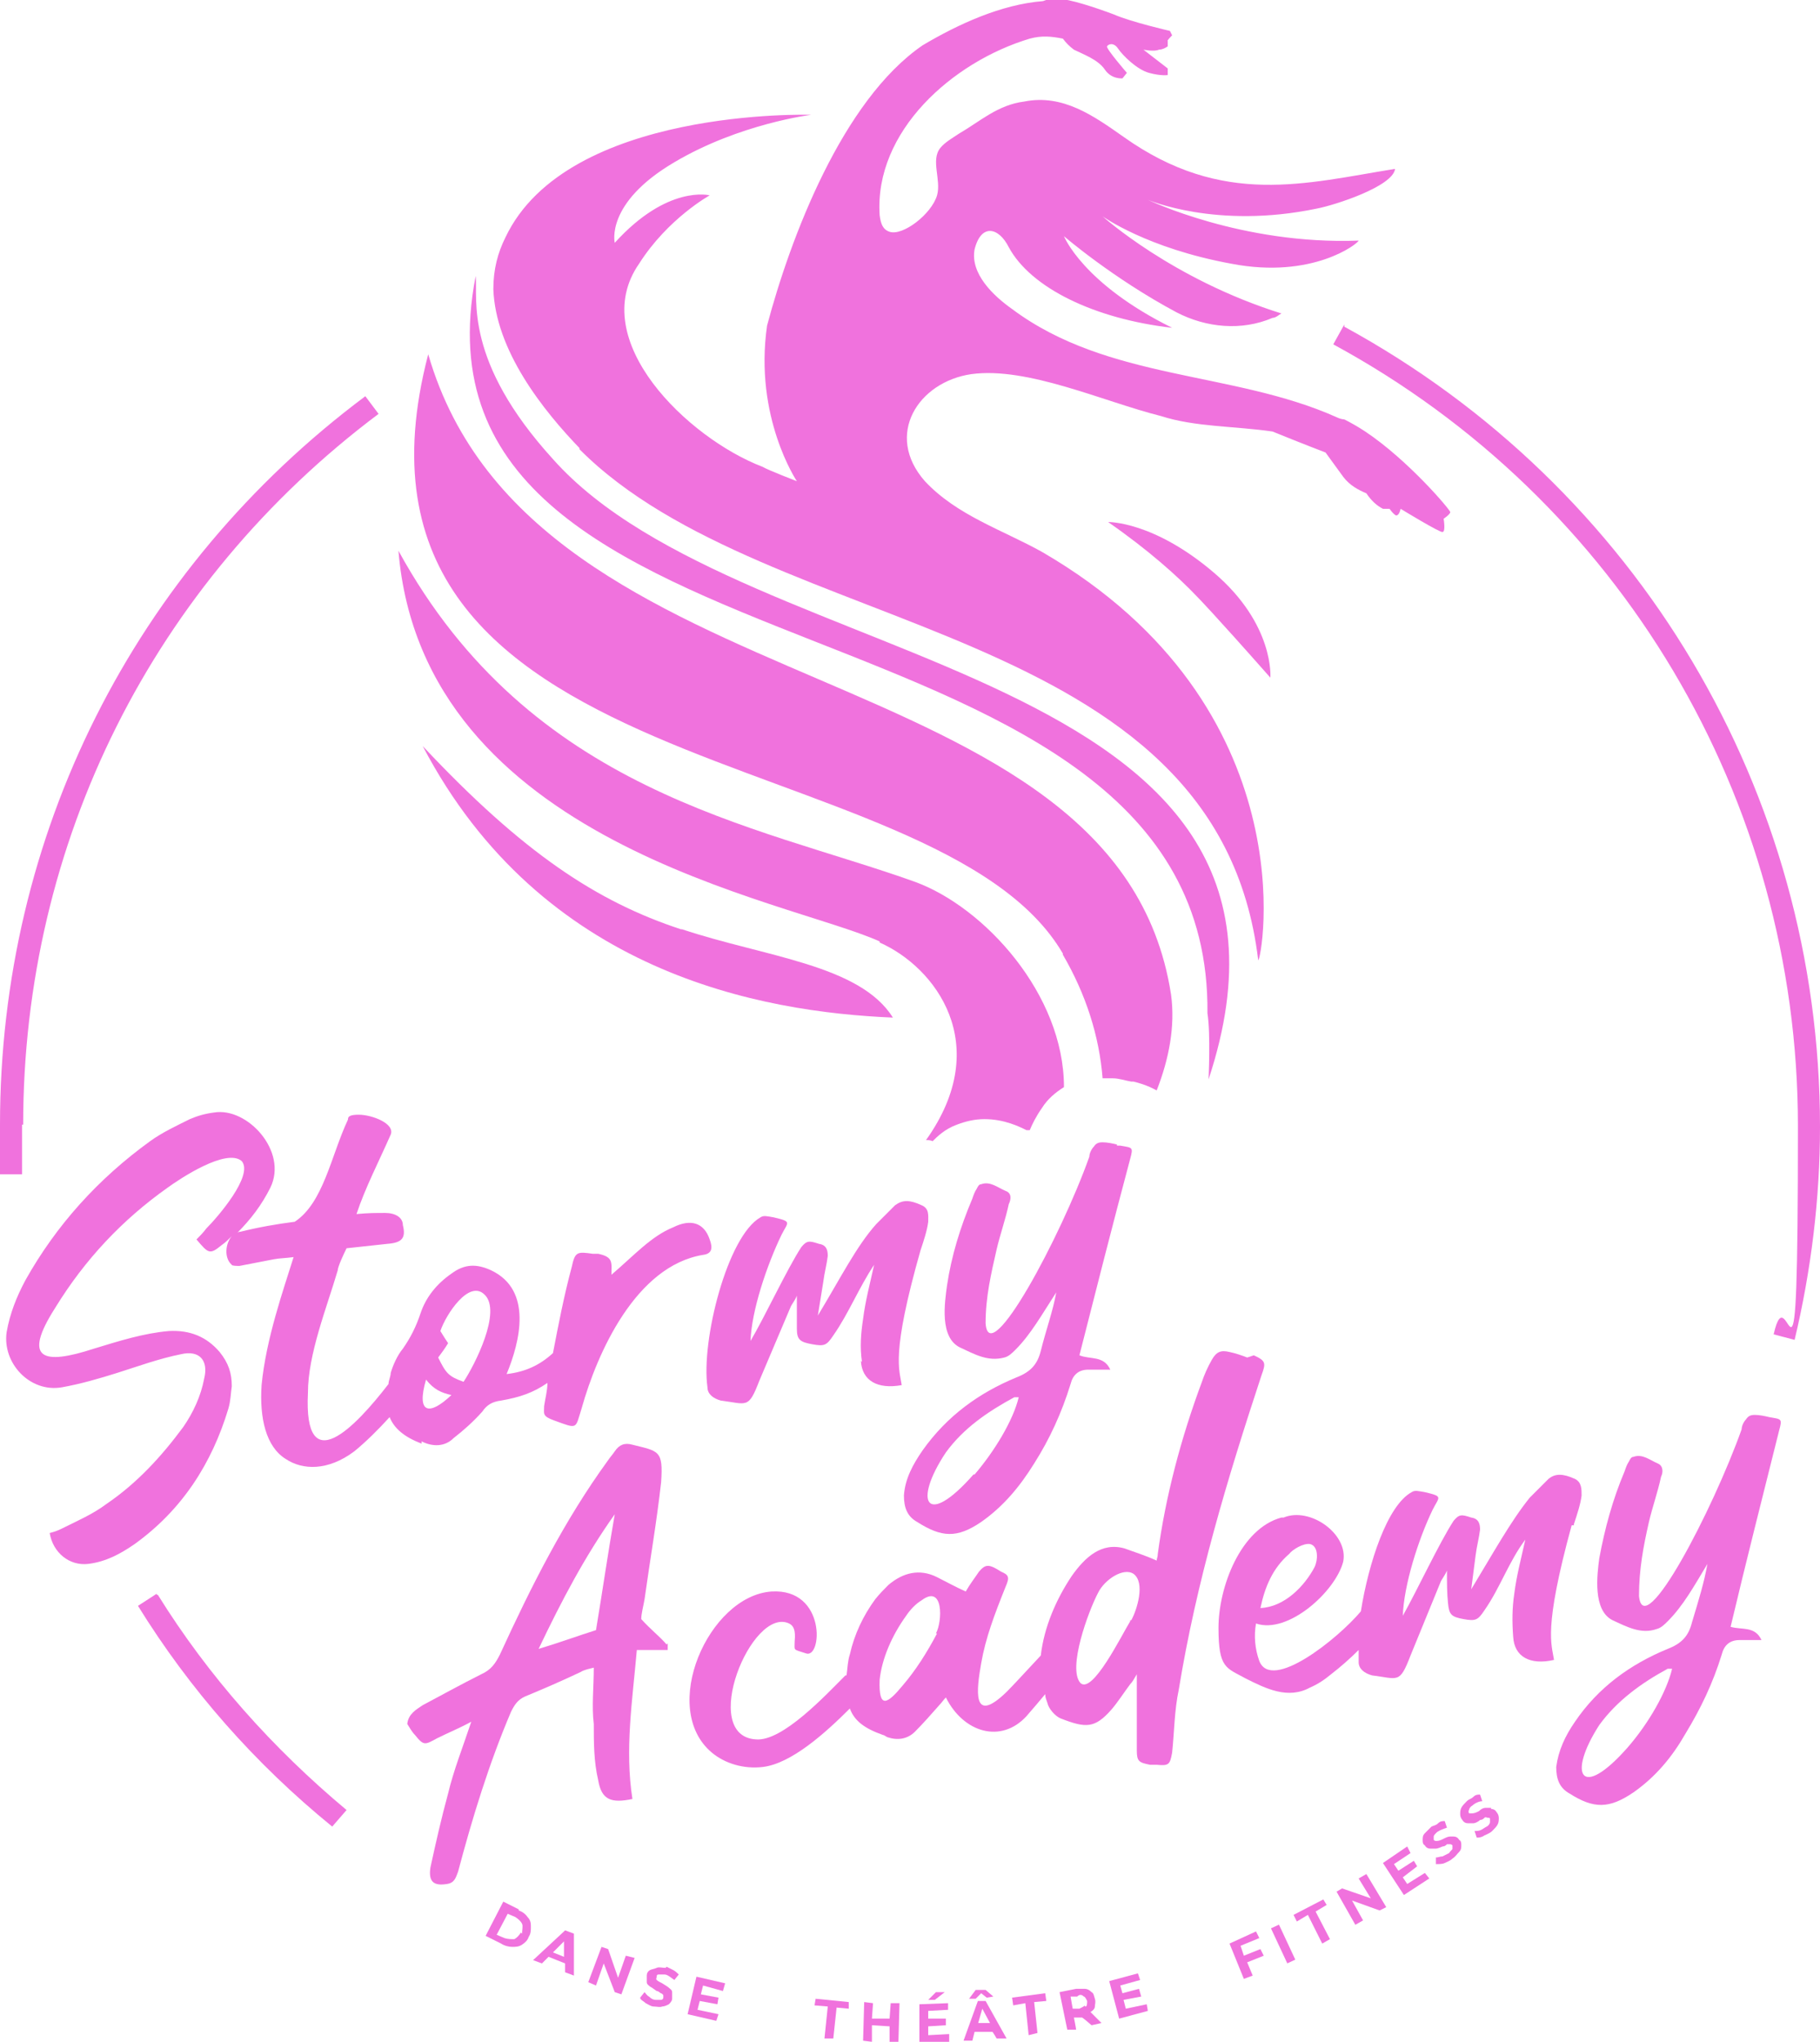 <?xml version="1.0" encoding="UTF-8"?>
<svg id="Calque_1" xmlns="http://www.w3.org/2000/svg" version="1.1" viewBox="0 0 164.9 185">
  <!-- Generator: Adobe Illustrator 29.8.1, SVG Export Plug-In . SVG Version: 2.1.1 Build 2)  -->
  <defs>
    <style>
      .st0 {
        fill: #f072dd;
      }
    </style>
  </defs>
  <path class="st0" d="M38.2,130.6h0c1,.5,2.1.5,2.9-.3.9-.7,1.8-1.5,2.6-2.4.4-.6.9-.9,1.7-1,1.7-.3,2.9-.7,4.2-1.6,0,.7-.2,1.4-.3,2.1,0,.7-.2.9.9,1.3,2.2.8,1.9.8,2.5-1.1,1.4-5,4.9-12.9,11-13.9.8-.1.9-.6.6-1.4-.5-1.5-1.7-1.9-3.3-1.1-2,.8-3.6,2.6-5.6,4.3h0c0-1.1.2-1.6-1.2-1.9h-.5c-1.4-.2-1.6-.2-1.9,1.2-.7,2.6-1.2,5.2-1.7,7.8-1.2,1.1-2.5,1.7-4.2,1.9,1.2-2.9,2.4-7.6-1.4-9.4-1.3-.6-2.4-.6-3.6.3-1.3.9-2.3,2.1-2.8,3.6-.4,1.2-.9,2.2-1.6,3.2-.5.6-.9,1.5-1.1,2.2,0,.3-.2.7-.2,1-3,3.9-7.7,8.8-7.3.8,0-3.5,1.7-7.7,2.7-11.1,0-.3.5-1.4.8-2l3.7-.4c1.3-.1,1.7-.5,1.4-1.7,0-.7-.7-1.1-1.6-1.1s-1.5,0-2.6.1c.8-2.4,2-4.7,3.1-7.2.4-1-1.7-1.8-2.9-1.8s-.9.4-1,.5c-1.5,3.2-2.2,7.5-4.8,9.2-1.6.2-3.3.5-4.9.9,0,0-.2,0-.3.1,1.2-1.2,2.2-2.5,3-4.1,1.6-3.3-2.1-7.3-5.1-6.8-.8.1-1.5.3-2.2.6-1.2.6-2.5,1.2-3.6,2-4.7,3.4-8.5,7.6-11.3,12.6-.8,1.5-1.4,3-1.7,4.7-.4,2.8,2.1,5.5,5,5,1.7-.3,3.4-.8,5-1.3,1.9-.6,3.8-1.3,5.8-1.7,1.7-.4,2.5.6,2.1,2.2-.3,1.6-1,3.1-1.9,4.4-2,2.7-4.2,5.1-7,7-1.2.9-2.6,1.5-4,2.2-.4.2-.7.3-1.1.4.3,1.8,1.8,3,3.5,2.8,1.6-.2,2.9-.9,4.2-1.8,4.3-3.1,7-7.3,8.5-12.3.2-.7.2-1.3.3-2,0-1.2-.3-2.1-1.1-3.1-1.2-1.4-2.7-2-4.6-1.9-2.3.2-4.5.9-6.8,1.6-4.6,1.5-6.5,1-3.5-3.7,2.7-4.4,6.1-8,10.2-10.9,1.1-.8,5.3-3.6,6.7-2.4,1.1,1.3-2.2,5.1-3.2,6.1-.3.4-.6.7-.9,1,1.1,1.3,1.2,1.4,2.3.5.3-.2.6-.5.9-.8-.6.7-.7,2,0,2.6,0,.1.5.1.7.1l3.1-.6c.5-.1,1.1-.1,1.8-.2-.9,2.9-2.5,7.4-2.9,11.6-.2,3,.4,5.6,2.2,6.7,1.5,1,3.8,1.1,6.2-.7,1.1-.9,2.2-2,3.2-3.1.4,1,1.3,1.8,2.9,2.4h0v-.2ZM39.9,120.6c.5-1.5,2.6-4.7,4-3.3,1.6,1.5-.9,6.4-1.9,7.9-1.4-.5-1.6-.8-2.3-2.2.3-.4.6-.8.9-1.3-.2-.3-.4-.6-.7-1.1h0ZM38.6,125c.7.9,1.4,1.2,2.3,1.4-2,1.9-3.2,1.7-2.3-1.4Z"/>
  <path class="st0" d="M78,123.3c.1,1.8,1.5,2.6,3.7,2.2-.2-1.4-1-2.7,1.7-12.2.3-.9.6-1.8.7-2.6,0-.6.1-1.2-.6-1.5-1.1-.5-1.7-.5-2.4,0l-1.7,1.7c-1.8,2-3.3,5-5.3,8.3l.5-3.1c.1-.8.3-1.5.4-2.3,0-.5-.1-1-.8-1.1-.9-.3-1.1-.3-1.6.3-1.3,2-3.3,6.3-4.6,8.5.1-2.8,1.5-6.9,2.8-9.6.6-1.2,1-1.2-.7-1.6-.6-.1-.9-.2-1.2,0-3,1.7-5.4,11.2-4.8,15.4,0,.6.5,1,1.2,1.2,2.4.3,2.5.8,3.5-1.8l2.8-6.6c.1-.3.4-.6.6-1.1v3c0,1,.3,1.2,1.4,1.4,1.1.2,1.3.1,1.9-.8,1.4-2,2.3-4.3,3.7-6.4-.4,1.8-.8,3.3-1,4.9-.2,1.3-.3,2.6-.1,3.9h0Z"/>
  <path class="st0" d="M101.2,103.7c-.4-.1-.9-.2-1.3-.2s-.6.1-.8.4c-.2.2-.4.6-.4.9-2.6,7.3-9.1,19.4-9.4,15.1,0-2.4.5-4.5,1-6.7.3-1.3.8-2.7,1.1-4.1.2-.4.3-1-.3-1.2-.7-.3-1.4-.9-2.2-.6-.2,0-.3.2-.4.4-.2.3-.3.6-.4.9-1.1,2.6-1.9,5.2-2.3,7.9-.2,1.5-.7,4.7,1.2,5.6,1.3.6,2.5,1.3,4,.9.4-.1.7-.4,1-.7,1.4-1.4,2.4-3.2,3.7-5.2-.3,1.7-.9,3.3-1.4,5.3-.3,1.2-.9,1.9-2.2,2.4-3.4,1.4-6.3,3.5-8.5,6.6-.9,1.3-1.6,2.6-1.7,4.1,0,1.1.3,1.9,1.2,2.4,2.2,1.4,3.6,1.5,5.8,0,2-1.4,3.5-3.2,4.8-5.3,1.4-2.2,2.5-4.6,3.3-7.2.2-.8.7-1.3,1.6-1.3h2c-.6-1.3-1.8-.9-2.8-1.3,1.5-5.9,3-11.8,4.6-17.8.3-1.1.2-1-.9-1.2h-.3ZM88.2,133.6c-4.3,4.9-5.5,2.5-2.5-2,1.6-2.2,3.8-3.7,6.2-5h.4c-.5,2.1-2.2,4.9-4,7h0Z"/>
  <path class="st0" d="M60.4,149c-.7-.8-1.5-1.4-2.3-2.3,0-.5.2-1.2.3-1.8.5-3.6,1.1-7,1.5-10.6.2-2.9-.2-2.8-2.6-3.4-.7-.2-1.2,0-1.6.6-.2.3-.4.5-.6.8-4,5.5-7,11.5-9.8,17.6-.4.8-.8,1.4-1.7,1.8-1.8.9-3.6,1.9-5.3,2.8-.6.4-1.3.8-1.4,1.7.2.3.4.7.7,1,.8,1,.9.9,2,.3,1-.5,2-.9,3.1-1.5-.8,2.4-1.6,4.4-2.1,6.5-.6,2.2-1.1,4.4-1.6,6.7-.2,1.3.3,1.7,1.5,1.5.7-.1.8-.6,1-1.1,1.3-4.9,2.8-9.8,4.8-14.5.3-.6.6-1.1,1.3-1.4,1.7-.7,3.3-1.4,5-2.2.3-.2.8-.3,1.2-.4,0,1.8-.2,3.5,0,5.1,0,1.7,0,3.4.4,5.1.3,1.8,1.2,2.1,3.1,1.7-.7-4.5,0-8.9.4-13.5h2.8v-.6h0ZM54,147.7c-1.6.5-3.2,1.1-5.2,1.7,2.1-4.4,4.2-8.4,6.9-12.2-.6,3.4-1.1,6.9-1.7,10.5h0Z"/>
  <path class="st0" d="M113,123c-.5-.2-1.1-.4-1.6-.5-.8-.2-1.2,0-1.6.7-.4.7-.7,1.4-.9,2-1.9,5.1-3.3,10.4-4,15.6,0,.3-.1.4-.1.6-1.1-.5-2.1-.8-2.9-1.1-2.1-.6-3.6.8-4.8,2.5-1.4,2.1-2.5,4.6-2.8,7.2-1.5,1.6-2.4,2.6-3.1,3.3-3.2,3.1-2.7-.3-2.3-2.6s1.2-4.4,2.2-6.9c.4-.9.3-1.1-.4-1.4-1.1-.7-1.4-.7-2,0-.4.6-.8,1.1-1.2,1.8-.9-.4-1.8-.9-2.6-1.3-1.6-.8-3.1-.4-4.4.7-.4.4-.8.8-1.2,1.3-1.1,1.5-1.9,3.2-2.3,5-.2.6-.2,1.2-.3,1.9h-.1c-1.8,1.8-5.7,6-8.1,5.8-5.2-.3-.4-12.1,3-10.5.4.2.6.6.5,1.6,0,.9-.2.7,1,1.1,1.5.6,1.9-5.9-3.1-5.6-5.7.4-10.2,10.6-5.4,14.6,1.2,1,2.9,1.5,4.6,1.3,2.6-.3,5.7-3.1,7.9-5.3.4,1.1,1.3,1.8,3,2.4.1,0,.2.1.4.2.9.3,1.8.2,2.5-.5s1.5-1.6,2.2-2.4c.2-.2.4-.5.6-.7,1.6,3.2,5,4.2,7.3,1.7.7-.8,1.2-1.4,1.7-2,0,.3.1.5.2.8.1.5.7,1.2,1.2,1.4,2.3.9,3.1.9,4.6-.8.6-.7,1.1-1.5,1.7-2.3.2-.2.3-.4.6-.9v6.9c0,1,.2,1.1,1.2,1.3h.6c1.1.1,1.2,0,1.4-1.1.2-1.9.2-3.8.6-5.7,1.6-9.8,4.4-19.1,7.5-28.5.4-1.1.4-1.3-.7-1.8h0l-.6.2ZM84.9,148c-.9,1.7-1.9,3.3-3.1,4.7-1.4,1.7-2.2,2.2-2.1-.5.2-1.9,1.1-4,2.4-5.8.4-.6.9-1.1,1.4-1.4,2-1.5,1.9,1.9,1.3,3h.1ZM102.4,146.9c-.8,1.3-3.4,6.6-4.5,5.6-1.2-1.3.7-6.5,1.6-8.2.6-1.2,2.3-2.3,3.2-1.7,1.1.8.3,3.3-.2,4.2h-.1Z"/>
  <path class="st0" d="M142.6,138.1c.3-.9.6-1.8.7-2.6,0-.6,0-1.2-.6-1.5-1.1-.5-1.8-.5-2.4,0l-1.7,1.7c-1.7,2.1-3.3,5-5.3,8.3l.4-3.1c.1-.8.3-1.5.4-2.3,0-.5-.1-1-.8-1.1-.9-.3-1.1-.3-1.6.3-1.3,2-3.3,6.3-4.6,8.6.1-2.8,1.4-6.9,2.7-9.6.6-1.2,1-1.2-.7-1.6-.6-.1-.9-.2-1.2,0-2.2,1.2-3.9,6.4-4.6,10.8-2.1,2.5-8.1,7.3-9.2,4.5-.4-1.1-.5-2.3-.3-3.4,2.9,1,7.2-2.9,7.9-5.6.5-2.5-3-5-5.4-4h-.2c-3.7,1-5.7,6.3-5.7,10s.7,3.6,2.5,4.6c1.8.9,3.8,1.9,5.8.8.7-.3,1.3-.7,1.9-1.2.9-.7,1.7-1.4,2.5-2.2v1.1c0,.6.5,1,1.2,1.2,2.4.3,2.5.8,3.5-1.8l2.7-6.6c.1-.3.4-.6.6-1.1,0,1.1,0,2.1.1,3,.1,1,.3,1.2,1.4,1.4,1.1.2,1.3.1,1.9-.8,1.4-2,2.2-4.4,3.7-6.4-.4,1.8-.8,3.3-1,4.9-.2,1.3-.2,2.6-.1,3.9.1,1.8,1.5,2.6,3.7,2.1-.2-1.4-1-2.7,1.6-12.2h.2ZM116.8,140.8c.3-.4,1.3-1,1.9-.9.8.2.7,1.5.4,2.1-.9,1.7-2.7,3.6-4.9,3.7.4-1.9,1.1-3.6,2.6-4.9h0Z"/>
  <path class="st0" d="M96.3,86.5c2.1,3.6,3.3,7.4,3.6,11.2h.9c.6,0,1.1.2,1.7.3h.2c.4.1,1.2.3,2.1.8,1.1-2.8,1.7-5.8,1.3-8.7-4.9-31.6-57.8-25.2-67.3-58-10.4,39.7,46,34.6,57.5,54.3h0Z"/>
  <path class="st0" d="M79.7,85.4c5,2.2,10.4,9.2,4.2,17.9.2,0,.4,0,.6.1.4-.4,1.1-1.1,2.2-1.5.8-.3,1.6-.5,2.5-.5,1.8,0,3.2.7,3.8,1h.3c.2-.5.6-1.3,1.1-2,.5-.8,1.2-1.4,2-1.9,0-8.4-7.2-16.3-13.5-18.6-14.5-5.2-34.8-8.1-46.8-30,2.2,26.5,35.2,31.6,43.6,35.4h0Z"/>
  <path class="st0" d="M109.4,91.8c.3,1.9.1,6,.1,6,12.6-38.1-41.9-36.5-59.4-56.2-8.1-8.9-6.8-14.5-7-16.6-7.5,38.6,66.7,27.2,66.3,66.8h0Z"/>
  <path class="st0" d="M61.7,84.2c-7.6-2.5-14.3-6.9-23.4-16.6h0c10.8,20.6,30.7,24.1,42.6,24.6-3-4.8-11.6-5.5-19.1-8h0Z"/>
  <path class="st0" d="M100.4,47.3c3.6,2.5,6.3,4.9,8.1,6.8,0,0,1.3,1.3,6.6,7.3,0,0,.4-4.8-5.1-9.5s-9.6-4.6-9.6-4.6h0Z"/>
  <path class="st0" d="M52.5,40.7c17.2,17.3,57.8,15.3,61.5,46.3.3.1,4.7-22.9-19.6-37-3.6-2-7.7-3.3-10.6-6.4-3.7-4.2-.6-9,4.2-9.7,5.1-.7,12,2.5,17.2,3.8,3.1,1,6.7.9,10.1,1.4,2.7,1.1,4.8,1.9,4.8,1.9l1.6,2.2c.6.8,1.4,1.2,2.1,1.5.4.6.9,1.1,1.5,1.4h.6c.2.3.5.6.6.6.3,0,.4-.6.4-.6,0,0,3.6,2.2,3.8,2.1.3,0,.1-1.2.1-1.2,0,0,.6-.4.6-.6s-3.8-4.7-7.7-7.3h0c-.6-.4-1.3-.8-1.9-1.1,0,0-.3,0-.7-.2-9.4-4.2-20.7-3.3-29.4-9.8-1.7-1.2-3.8-3.2-3.4-5.4.6-2.4,2.2-2,3.1-.2,2,3.7,7.8,6.5,14.8,7.3-8.1-4-9.8-8.3-9.8-8.3,0,0,4.4,3.8,10.2,6.9,2.7,1.4,5.9,1.7,8.7.5.3,0,.6-.3.8-.4-9.9-3.1-16.2-8.8-16.2-8.8,0,0,4,2.9,11.7,4.3,7.3,1.4,11.4-1.8,11.5-2.1-10.6.4-19.1-3.7-19.1-3.7,0,0,6.2,2.7,15.3.8,1.6-.3,6.9-2,7.1-3.6-8.1,1.3-15.6,3.5-24.6-2.9-2.7-1.9-5.5-3.9-9-3.2-2.4.3-4,1.8-5.9,2.9-.6.4-1.3.8-1.7,1.3-.9,1.1.1,2.9-.3,4.3-.5,1.7-3.1,3.7-4.3,3.3-.6-.2-.8-.7-.9-1.5-.5-7.6,6.6-13.9,13.6-16,1.1-.3,2-.2,3,0,.3.4.6.7,1,1,.8.4,2.2.9,2.8,1.8.6.9,1.6.8,1.6.8l.4-.5s-1.9-2.2-1.8-2.4.6-.4,1,.2,1.7,1.9,2.8,2.2,1.7.2,1.7.2v-.6l-2.2-1.7s1,.2,1.4,0c.4,0,.8-.3.8-.3v-.5c-.1,0,.4-.5.4-.5l-.2-.4s-3.5-.8-5.1-1.5c-1.6-.6-4-1.4-5-1.4s-.8,0-1.4.2h0c-3.8.3-7.7,2.1-10.9,4-7.3,5-12,17.5-14.1,25.4-1.2,8.3,2.7,14.1,2.7,14.1,0,0-2.6-1-3.1-1.3-6.8-2.6-16-11.5-11.2-18.4h0c2.6-4.1,6.4-6.2,6.4-6.2,0,0-3.8-1-8.6,4.3,0,0-.9-3.6,5.4-7.3,5.9-3.5,12.4-4.3,12.4-4.3,0,0-22.1-.7-27.7,11.1h0c-.7,1.4-1.1,2.9-1.1,4.7.2,5.5,4.4,10.9,8,14.6h0l-.2-.2Z"/>
  <path class="st0" d="M160.3,128.4c-.4-.1-.9-.2-1.3-.2s-.6.1-.8.4c-.2.2-.4.6-.4.9-2.6,7.3-8.9,19.4-9.3,15.1,0-2.4.4-4.5.9-6.7.3-1.3.8-2.7,1.1-4.1.2-.4.2-1-.3-1.2-.7-.3-1.4-.9-2.2-.6-.2,0-.3.2-.4.4-.2.3-.3.6-.4.9-1.1,2.6-1.8,5.2-2.3,7.9-.2,1.5-.6,4.7,1.2,5.6,1.3.6,2.6,1.3,4,.8.4-.1.7-.4,1-.7,1.4-1.4,2.4-3.2,3.6-5.2-.3,1.7-.8,3.3-1.4,5.3-.3,1.2-.9,1.9-2.2,2.4-3.4,1.4-6.3,3.5-8.4,6.6-.9,1.3-1.5,2.6-1.7,4.1,0,1.1.3,1.9,1.2,2.4,2.2,1.4,3.6,1.4,5.8-.1,2-1.4,3.5-3.2,4.7-5.3,1.4-2.3,2.5-4.6,3.3-7.2.2-.8.7-1.3,1.6-1.3h2c-.6-1.3-1.8-.9-2.8-1.2,1.4-5.9,2.9-11.8,4.4-17.8.3-1.1.2-1-.9-1.2h0ZM147.5,158.3c-4.3,4.9-5.5,2.5-2.6-2,1.6-2.2,3.8-3.8,6.2-5.1h.4c-.5,2.1-2.1,4.9-4,7.1h0Z"/>
  <path class="st0" d="M47,173l-1.4-.7-1.6,3.1,1.4.7c.3.2.7.3,1,.3s.6,0,.9-.2.5-.4.6-.7c.2-.3.2-.6.2-.9s0-.6-.3-.9c-.2-.3-.5-.5-.8-.6h0ZM47.2,175.1c-.2.3-.4.5-.6.6-.3,0-.6,0-.9-.1l-.7-.3,1-1.9.7.3c.3.2.5.4.6.6s0,.6,0,.9h0Z"/>
  <path class="st0" d="M51.1,175l-2.8,2.6.8.3.6-.6,1.5.6v.8l.8.3v-3.8l-.8-.3h0ZM51.1,177.3l-1-.4,1-1v1.4Z"/>
  <polygon class="st0" points="56 179.2 55.1 176.6 54.5 176.4 53.3 179.6 54 179.9 54.7 177.9 55.7 180.5 56.3 180.7 57.5 177.4 56.7 177.2 56 179.2"/>
  <path class="st0" d="M60.3,178.3c-.3,0-.6-.1-.8,0s-.4.1-.6.2c-.2.1-.3.3-.3.5v.6c0,.2.2.3.3.4.2.1.3.2.6.4.2,0,.3.2.4.2,0,0,.2.1.2.2v.2c0,.1-.1.2-.2.2h-.5c-.2,0-.4-.1-.6-.3-.2-.1-.3-.3-.4-.4l-.4.5c0,.2.3.3.5.5.2.1.5.3.7.3.3,0,.6.1.8,0,.2,0,.4-.1.6-.2.1-.1.3-.3.3-.5v-.6c0-.2-.2-.3-.3-.4-.1-.1-.3-.2-.6-.4-.2-.1-.4-.2-.5-.3s0-.2,0-.3c0-.1,0-.2.2-.2h.5c.3,0,.6.3.9.5l.4-.5c-.1-.1-.3-.3-.5-.4s-.4-.2-.6-.3h0Z"/>
  <polygon class="st0" points="62.3 182.5 64.9 183.1 65.1 182.5 63.2 182.1 63.4 181.3 65 181.6 65.1 181 63.5 180.7 63.7 179.9 65.5 180.4 65.7 179.7 63.1 179.1 62.3 182.5"/>
  <polygon class="st0" points="73.8 181.7 75 181.8 74.7 184.7 75.5 184.7 75.8 181.9 76.9 182 76.9 181.4 73.9 181.1 73.8 181.7"/>
  <polygon class="st0" points="80.6 182.9 79 182.9 79.1 181.5 78.3 181.4 78.2 184.9 79 185 79 183.5 80.6 183.6 80.6 185 81.4 185 81.5 181.5 80.7 181.5 80.6 182.9"/>
  <polygon class="st0" points="84.8 180.5 84.1 181.2 84.7 181.2 85.6 180.5 84.8 180.5"/>
  <polygon class="st0" points="90 180.9 89.3 180.3 88.4 180.3 87.8 181.1 88.4 181.1 88.9 180.6 89.4 181 90 180.9"/>
  <polygon class="st0" points="84.1 184.4 84.1 183.6 85.7 183.5 85.7 182.9 84.1 182.9 84.1 182.2 85.9 182.1 85.9 181.5 83.3 181.6 83.3 185 86 185 86 184.3 84.1 184.4"/>
  <path class="st0" d="M88.6,181.3l-1.3,3.6h.8l.2-.8h1.6c0-.1.4.6.4.6h.9l-1.9-3.4h-.8.1ZM88.6,183.4l.4-1.4.7,1.3h-1.1,0Z"/>
  <polygon class="st0" points="94.7 180.6 91.7 181 91.8 181.7 92.9 181.5 93.2 184.4 94 184.2 93.7 181.4 94.8 181.3 94.7 180.6"/>
  <path class="st0" d="M99.2,181.8c0-.2.1-.4,0-.7s-.1-.5-.3-.6c-.2-.2-.4-.3-.6-.3h-.8l-1.5.3.7,3.4h.8c0-.1-.2-1.1-.2-1.1h.7c0-.1.9.7.9.7l.9-.2-1-1c.2-.1.4-.3.4-.5h0ZM98.3,181.7c-.1.1-.3.2-.5.3h-.6c0,.1-.2-1.1-.2-1.1h.6c.2-.2.4-.2.6,0,.1,0,.2.2.3.4,0,.2,0,.4-.1.5h-.1Z"/>
  <polygon class="st0" points="102 182 101.8 181.2 103.4 180.9 103.2 180.2 101.7 180.6 101.5 179.9 103.3 179.4 103.1 178.8 100.5 179.5 101.4 182.9 104 182.2 103.9 181.6 102 182"/>
  <polygon class="st0" points="114.2 176.6 112.7 177.2 112.4 176.3 114.1 175.6 113.8 175 111.4 176.1 112.7 179.3 113.5 179 113 177.8 114.5 177.2 114.2 176.6"/>
  <rect class="st0" x="115.8" y="174.4" width=".8" height="3.5" transform="translate(-63.5 65.6) rotate(-25)"/>
  <polygon class="st0" points="120.2 172.6 119.9 172.1 117.2 173.5 117.5 174.1 118.5 173.5 119.8 176.1 120.5 175.7 119.2 173.2 120.2 172.6"/>
  <polygon class="st0" points="123.1 170.2 124.2 172 121.6 171.1 121.1 171.4 122.8 174.4 123.5 174 122.5 172.2 125 173.1 125.6 172.8 123.8 169.8 123.1 170.2"/>
  <polygon class="st0" points="127.5 170.7 127.1 170.1 128.4 169.1 128.1 168.6 126.7 169.5 126.3 168.9 127.8 167.9 127.5 167.3 125.3 168.8 127.2 171.7 129.5 170.2 129.1 169.7 127.5 170.7"/>
  <path class="st0" d="M131.9,166.4h-.5c-.2,0-.4.1-.6.2-.2.1-.4.2-.6.2s-.2,0-.3-.1v-.3c0-.1.1-.2.3-.4.3-.2.6-.3.9-.4l-.2-.6c-.2,0-.4,0-.6.2s-.4.2-.6.3l-.6.6c-.2.2-.2.4-.2.6s0,.4.2.5c.1.2.3.3.5.3h.5c.1,0,.4-.1.6-.2.2,0,.3-.1.4-.2h.3q.1,0,.2.1v.3c0,.1-.2.2-.3.4-.2.1-.4.2-.6.3-.2,0-.4.1-.6.1v.6c.3,0,.6,0,.8-.1s.5-.2.7-.4c.3-.2.4-.4.6-.6s.2-.4.2-.6,0-.4-.2-.5c-.1-.2-.3-.3-.5-.3h.2Z"/>
  <path class="st0" d="M135.1,163.8h-.5c-.2,0-.4.1-.6.3-.2.1-.4.2-.6.2h-.3s-.1-.2,0-.3c0-.1.1-.3.3-.4.2-.2.6-.4.9-.4l-.2-.6c-.2,0-.4,0-.6.2s-.4.2-.6.4c-.2.2-.4.4-.5.6s-.1.4-.1.6.1.4.2.5c.1.2.3.3.5.3h.5c.1,0,.4-.1.6-.3.2,0,.3-.1.4-.2s.2,0,.3,0,.2,0,.2.1v.3c0,.1-.1.3-.3.4-.2.1-.3.2-.5.3s-.4.1-.6.1l.2.6c.2,0,.4,0,.7-.2.2-.1.5-.2.7-.4s.4-.4.5-.6.1-.4.1-.6-.1-.4-.2-.5c-.1-.2-.3-.3-.5-.3h0Z"/>
  <path class="st0" d="M14.2,144.4l-1.7,1.1c4.7,7.6,10.6,14.3,17.6,20l1.3-1.5c-6.7-5.6-12.5-12.1-17.1-19.5h-.1Z"/>
  <path class="st0" d="M2.1,101.9c0-25.6,11.8-49.1,32.2-64.4l-1.2-1.6C12.1,51.6,0,75.7,0,101.9s0,3,0,4.5h2c0-1.5,0-3,0-4.5h0Z"/>
  <path class="st0" d="M121.8,29.4l-1,1.8c26,14.1,42.1,41.2,42.1,70.8s-.8,12.7-2.2,18.9l1.9.5c1.5-6.3,2.3-12.8,2.3-19.3,0-30.3-16.5-58-43.1-72.5h0v-.2Z"/>
</svg>